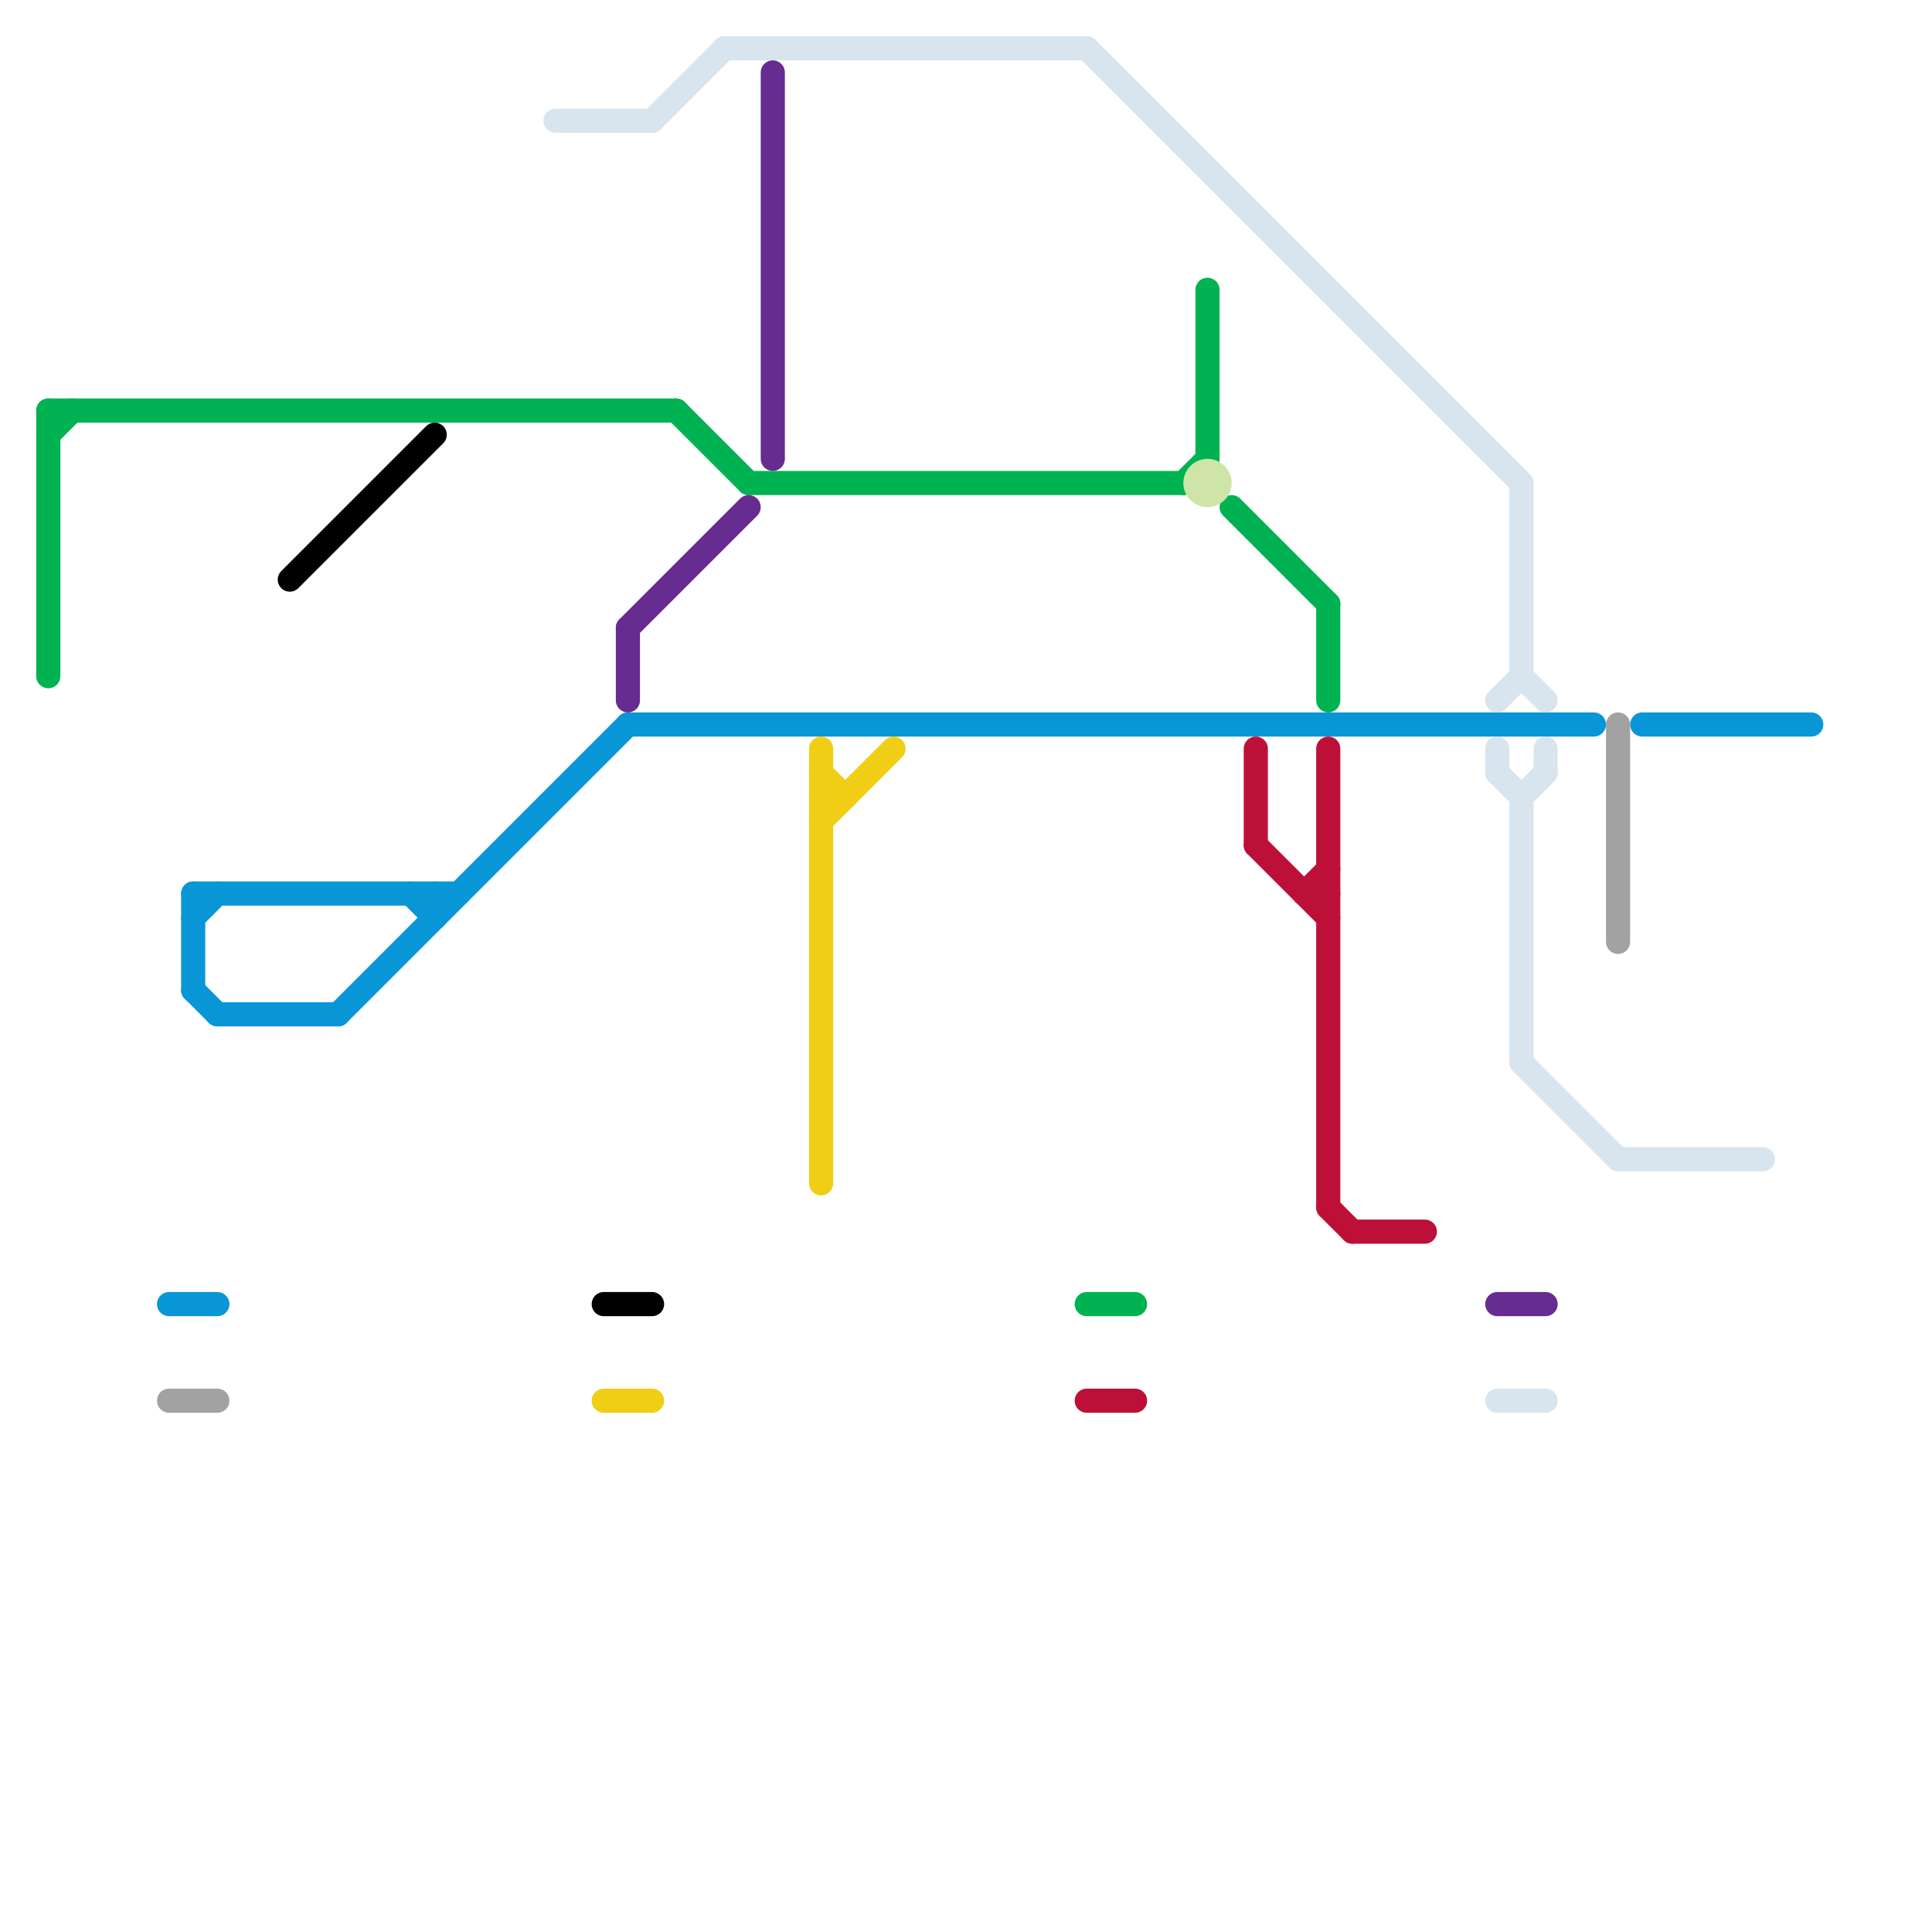 
<svg version="1.1" xmlns="http://www.w3.org/2000/svg" viewBox="0 0 80 80">
<style>text { font: 1px Helvetica; font-weight: 600; white-space: pre; dominant-baseline: central; } line { stroke-width: 1; fill: none; stroke-linecap: round; stroke-linejoin: round; } .c0 { stroke: #00b251 } .c1 { stroke: #0896d7 } .c2 { stroke: #000000 } .c3 { stroke: #d8e5ee } .c4 { stroke: #f0ce15 } .c5 { stroke: #662c90 } .c6 { stroke: #bd1038 } .c7 { stroke: #cfe4a7 } .c8 { stroke: #a2a2a2 }</style><defs><g id="wm-xf"><circle r="1.2" fill="#000"/><circle r="0.9" fill="#fff"/><circle r="0.6" fill="#000"/><circle r="0.3" fill="#fff"/></g><g id="wm"><circle r="0.6" fill="#000"/><circle r="0.3" fill="#fff"/></g></defs><line class="c0" x1="31" y1="20" x2="49" y2="20"/><line class="c0" x1="55" y1="25" x2="55" y2="29"/><line class="c0" x1="2" y1="17" x2="2" y2="28"/><line class="c0" x1="28" y1="17" x2="31" y2="20"/><line class="c0" x1="45" y1="54" x2="47" y2="54"/><line class="c0" x1="2" y1="18" x2="3" y2="17"/><line class="c0" x1="49" y1="20" x2="50" y2="19"/><line class="c0" x1="51" y1="21" x2="55" y2="25"/><line class="c0" x1="2" y1="17" x2="28" y2="17"/><line class="c0" x1="50" y1="12" x2="50" y2="19"/><line class="c1" x1="9" y1="42" x2="14" y2="42"/><line class="c1" x1="18" y1="37" x2="18" y2="38"/><line class="c1" x1="26" y1="30" x2="66" y2="30"/><line class="c1" x1="8" y1="41" x2="9" y2="42"/><line class="c1" x1="8" y1="37" x2="8" y2="41"/><line class="c1" x1="17" y1="37" x2="18" y2="38"/><line class="c1" x1="8" y1="38" x2="9" y2="37"/><line class="c1" x1="7" y1="54" x2="9" y2="54"/><line class="c1" x1="8" y1="37" x2="19" y2="37"/><line class="c1" x1="68" y1="30" x2="75" y2="30"/><line class="c1" x1="14" y1="42" x2="26" y2="30"/><line class="c2" x1="25" y1="54" x2="27" y2="54"/><line class="c2" x1="12" y1="24" x2="18" y2="18"/><line class="c3" x1="27" y1="5" x2="30" y2="2"/><line class="c3" x1="64" y1="31" x2="64" y2="32"/><line class="c3" x1="63" y1="20" x2="63" y2="28"/><line class="c3" x1="62" y1="58" x2="64" y2="58"/><line class="c3" x1="30" y1="2" x2="45" y2="2"/><line class="c3" x1="63" y1="33" x2="63" y2="44"/><line class="c3" x1="62" y1="29" x2="63" y2="28"/><line class="c3" x1="45" y1="2" x2="63" y2="20"/><line class="c3" x1="62" y1="31" x2="62" y2="32"/><line class="c3" x1="63" y1="33" x2="64" y2="32"/><line class="c3" x1="62" y1="32" x2="63" y2="33"/><line class="c3" x1="63" y1="44" x2="67" y2="48"/><line class="c3" x1="63" y1="28" x2="64" y2="29"/><line class="c3" x1="23" y1="5" x2="27" y2="5"/><line class="c3" x1="67" y1="48" x2="73" y2="48"/><line class="c4" x1="34" y1="34" x2="37" y2="31"/><line class="c4" x1="34" y1="33" x2="35" y2="33"/><line class="c4" x1="34" y1="31" x2="34" y2="49"/><line class="c4" x1="25" y1="58" x2="27" y2="58"/><line class="c4" x1="34" y1="32" x2="35" y2="33"/><line class="c5" x1="26" y1="26" x2="31" y2="21"/><line class="c5" x1="32" y1="3" x2="32" y2="19"/><line class="c5" x1="62" y1="54" x2="64" y2="54"/><line class="c5" x1="26" y1="26" x2="26" y2="29"/><line class="c6" x1="45" y1="58" x2="47" y2="58"/><line class="c6" x1="54" y1="37" x2="55" y2="37"/><line class="c6" x1="52" y1="35" x2="55" y2="38"/><line class="c6" x1="55" y1="31" x2="55" y2="50"/><line class="c6" x1="55" y1="50" x2="56" y2="51"/><line class="c6" x1="54" y1="37" x2="55" y2="36"/><line class="c6" x1="56" y1="51" x2="59" y2="51"/><line class="c6" x1="52" y1="31" x2="52" y2="35"/><circle cx="50" cy="20" r="1" fill="#cfe4a7" /><line class="c8" x1="7" y1="58" x2="9" y2="58"/><line class="c8" x1="67" y1="30" x2="67" y2="39"/>
</svg>
